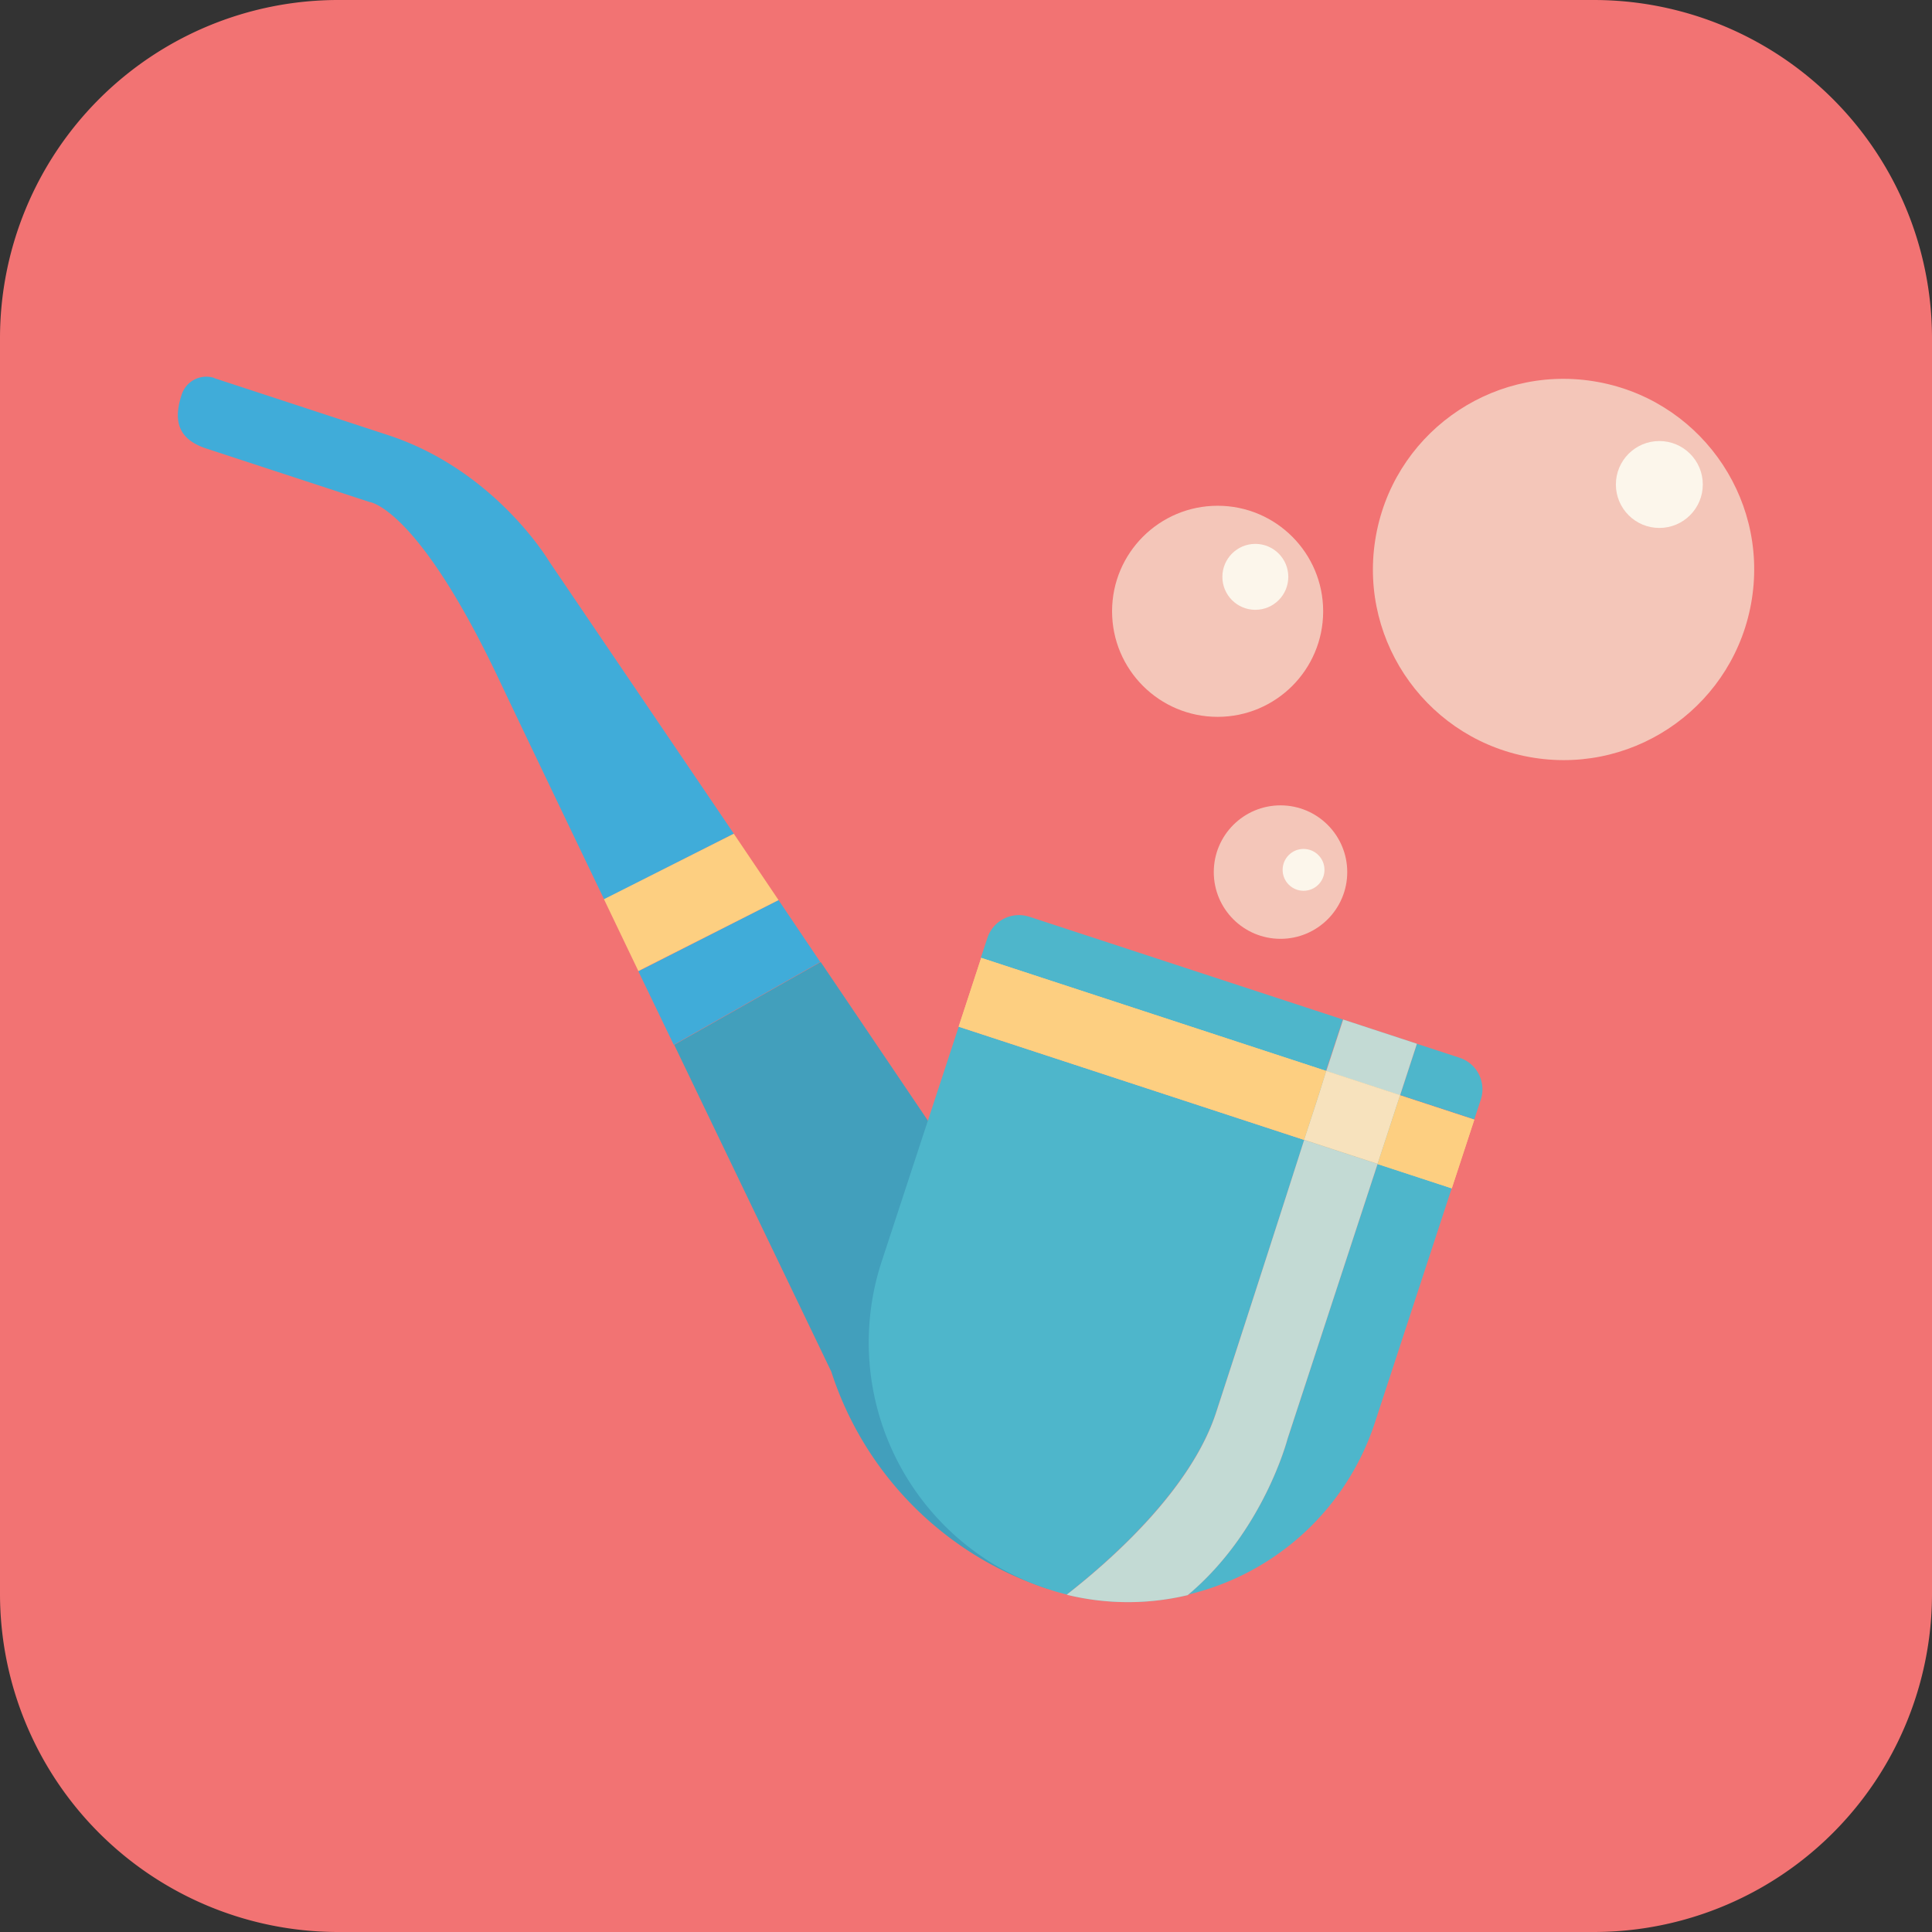 <svg xmlns="http://www.w3.org/2000/svg" viewBox="0 0 337 337"><rect x="0" y="0" width="337" height="337" fill="#333333" stroke="none"/><defs><style>.cls-1{fill:#f27373;}.cls-2{fill:#429fbc;}.cls-3{fill:#40acd9;}.cls-4{fill:#fdcf81;}.cls-5{fill:#4eb6cb;}.cls-6{fill:#fed99c;}.cls-7{fill:#f6ead7;opacity:0.7;}.cls-8{fill:#fcf6eb;}</style></defs><title>Asset 57</title><g id="Layer_2" data-name="Layer 2"><g id="Layer_1-2" data-name="Layer 1"><path class="cls-1" d="M278,0H58.92A59,59,0,0,0,0,59V278a59,59,0,0,0,58.92,59H278a59,59,0,0,0,59-59h0V59A59,59,0,0,0,278,0Z"/><g id="Layer_1-2-2" data-name="Layer 1-2"><g id="Layer_1-2-2-2" data-name="Layer 1-2-2"><g id="Layer_2-2" data-name="Layer 2-2"><g id="Layer_1-2-2-2-2" data-name="Layer 1-2-2-2"><path class="cls-2" d="M168.71,205.62l14,71.51A58.9,58.9,0,0,1,145,239.25l-27.4-57,25.56-14.44Z"/><path class="cls-3" d="M143.08,167.8l-25.56,14.44-6.17-12.82L135.8,157Z"/><path class="cls-3" d="M37.5,66l30.2,9.9c18.68,6.12,28.07,22,28.07,22L128,145.42l-22.62,11.46c-7.56-15.78-14.43-30.1-18.6-38.9C72.71,88.44,64.48,87.57,64.48,87.57L35.91,78.21C31,76.58,30.23,73.3,31.67,68.9a4.51,4.51,0,0,1,5.62-3Z"/><path class="cls-4" d="M135.8,157l-24.45,12.38-6-12.53L128,145.43Z"/><path class="cls-5" d="M212.11,246.41c-4.27,13-17.61,25.11-26,31.73-1.14-.28-2.28-.6-3.42-1h0a45.23,45.23,0,0,1-28.91-57.06h0l13.45-41,60.3,19.77C221.85,216.48,215.32,236.61,212.11,246.41Z"/><path class="cls-5" d="M224.57,251l15.72-48,12.94,4.24-13.44,41a45.28,45.28,0,0,1-32.62,29.92C220.39,267.15,224.57,251,224.57,251Z"/><path class="cls-5" d="M247.15,182.07l7.43,2.43a5.79,5.79,0,0,1,3.73,7.27v0h0l-1.15,3.49-12.94-4.24Z"/><path class="cls-5" d="M179.59,159.92l54.64,17.91-2.95,9-60.2-19.73,1.15-3.49a5.79,5.79,0,0,1,7.3-3.7h0Z"/><path class="cls-4" d="M227.49,198.83l-60.27-19.75,3.93-12,60.19,19.73C230.14,190.58,228.84,194.64,227.49,198.83Z"/><rect class="cls-4" x="242.42" y="192.36" width="12.6" height="13.62" transform="translate(-18.01 373.48) rotate(-71.85)"/><path class="cls-1" d="M227.49,198.83l12.8,4.19-15.72,48s-4.18,16.17-17.4,27.22a45,45,0,0,1-21.11-.07c8.49-6.6,21.78-18.71,26.05-31.72C215.32,236.61,221.85,216.48,227.49,198.83Z"/><path class="cls-1" d="M231.34,186.84l2.95-9,12.86,4.22-2.94,9Z"/><path class="cls-6" d="M240.29,203l-12.8-4.19c1.38-4.19,2.7-8.24,3.85-12l12.87,4.22Z"/></g></g><circle class="cls-7" cx="272.73" cy="99.33" r="33.25" transform="translate(132.27 353.34) rotate(-81.07)"/><circle class="cls-7" cx="223.36" cy="152.12" r="11.64"/><circle class="cls-8" cx="227.38" cy="151.73" r="3.65"/><circle class="cls-7" cx="212.39" cy="106.63" r="18.41"/><circle class="cls-8" cx="218.97" cy="100.62" r="5.75"/></g></g><path class="cls-5" d="M227.49,198.83l12.8,4.19-15.72,48s-4.18,16.17-17.4,27.22a45,45,0,0,1-21.11-.07c8.49-6.6,21.78-18.71,26.05-31.72C215.32,236.61,221.85,216.48,227.49,198.83Z"/><path class="cls-5" d="M231.34,186.84l2.95-9,12.86,4.22-2.94,9Z"/><path class="cls-4" d="M240.29,203l-12.8-4.19c1.38-4.19,2.7-8.24,3.85-12l12.87,4.22Z"/><circle class="cls-8" cx="289.44" cy="84.51" r="7.58"/><path class="cls-4" d="M227.49,198.83l-60.27-19.75,3.93-12,60.19,19.73C230.14,190.58,228.84,194.64,227.49,198.83Z"/><rect class="cls-4" x="242.42" y="192.36" width="12.6" height="13.62" transform="translate(-18.01 373.48) rotate(-71.85)"/><path class="cls-5" d="M240.29,203l-12.8-4.19c1.38-4.19,2.7-8.24,3.85-12l12.87,4.22Z"/><path class="cls-7" d="M227.49,198.83l12.8,4.19-15.72,48s-4.18,16.17-17.4,27.22a45,45,0,0,1-21.11-.07c8.49-6.6,21.78-18.71,26.05-31.72C215.32,236.61,221.85,216.48,227.49,198.83Z"/><path class="cls-7" d="M231.34,186.84l2.95-9,12.86,4.22-2.94,9Z"/><path class="cls-4" d="M240.29,203l-12.8-4.19c1.38-4.19,2.7-8.24,3.85-12l12.87,4.22Z"/><path class="cls-7" d="M240.29,203l-12.8-4.19c1.38-4.19,2.7-8.24,3.85-12l12.87,4.22Z"/></g></g></svg>